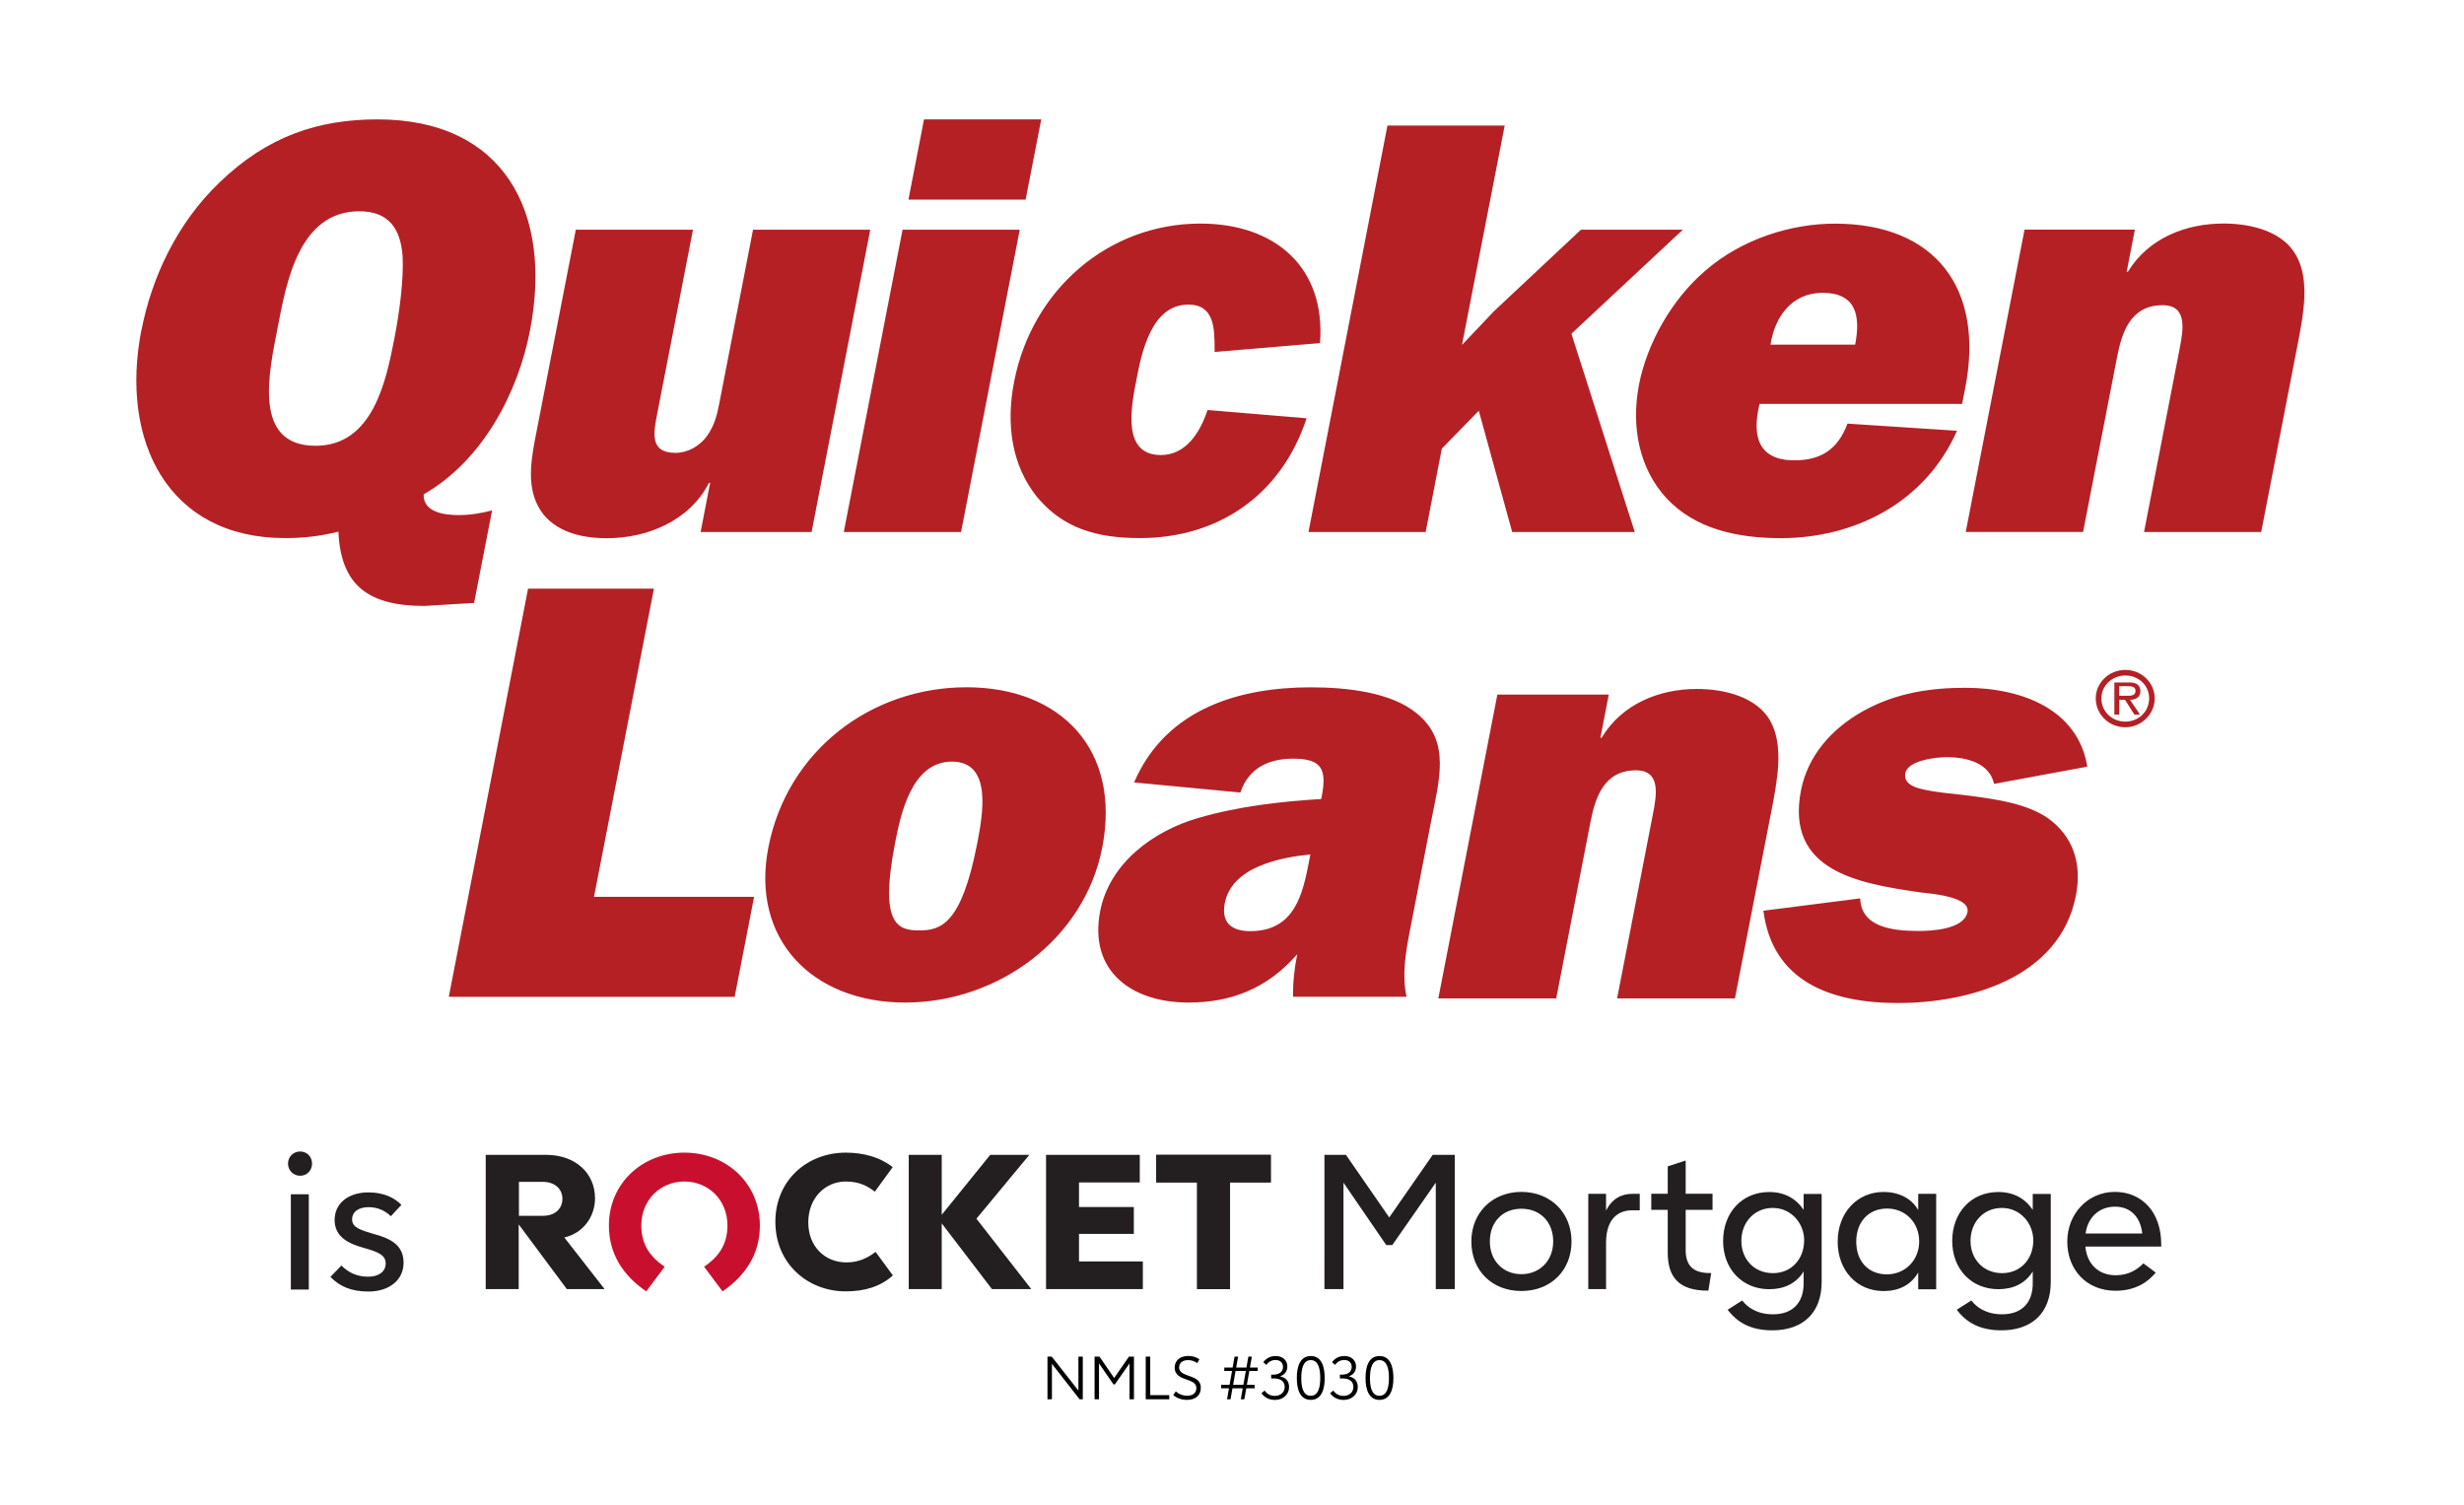 <svg xmlns="http://www.w3.org/2000/svg" xmlns:xlink="http://www.w3.org/1999/xlink" viewBox="0 0 410.29 250.64" xmlns:v="https://vecta.io/nano"><path d="M23.53 55.03C19.97 73.32 27.86 89.6 47.48 89.6c2.94 0 5.86-.3 8.87-1.08.39 9.12 5.18 12.38 14.33 12.38l8.26-.5 3-15.41c-1.87.49-3.7.78-5.57.78-2.46 0-5.92-.49-5.83-3.45 9.98-5.72 15.75-17.16 17.7-27.23 3.87-19.92-4.48-35.21-25.36-35.21-9.86 0-18.3 2.77-26.29 10.46-7.11 6.8-11.32 15.81-13.05 24.7m29 19.19c-10.53 0-7.77-12.16-6.31-19.67 1.42-7.32 3.47-19.38 13.61-19.38 5.02 0 6.88 3.06 7.2 7.52.2 4.04-.58 9.59-1.37 13.64-1.38 7.11-3.58 17.89-13.12 17.89m64.11 14.36l1.59-8.2h-.19c-3.32 6.5-10.5 9.23-16.99 9.23-4.14 0-8-.95-10.49-3.84-2.85-3.56-2.39-7.99-1.47-12.74l6.77-34.79h19.51l-5.92 30.45c-.63 3.26-1.41 6.71 3.02 6.71 1.96 0 4.03-1.09 5.26-2.86 1.21-1.68 1.65-3.45 2.01-5.33l5.63-28.97h19.52l-9.77 50.34h-18.48zm54.12-55.35h-19.51l2.59-13.36h19.52l-2.6 13.36zm-10.75 55.35H140.5l9.79-50.34h19.51l-9.77 50.34zm57.54-18.95c-4.31 13.05-14.93 19.96-27.76 19.96-7.29 0-12.87-1.68-17.18-6.91-4.12-5.15-5.17-11.96-3.76-19.15 2.95-15.19 15.56-26.31 31.03-26.31 12.42 0 20.87 7.29 19.9 19.9l-17.55 1.48v-.5c-.02-3.44-.04-7.39-4.38-7.39-6.22 0-7.81 8.19-8.66 12.62-.93 4.73-2.32 12.43 4.09 12.43 4.24 0 6.57-3.85 7.77-7.5l16.51 1.38zm44.09-14.07l10.55 33.02H251.8l-5.56-20.19-6.16 6.31-2.69 13.88h-19.51l13.15-67.68h19.52l-7.11 36.53 5.33-5.62 14.48-13.57h16.97l-18.56 17.32zm45.98 14.95c-1.63 4.35-4.44 6.13-8.87 6.13-5.92 0-7.12-3.95-5.78-9.39h33.73l.52-2.66c3.21-16.52-4.94-27.36-21.7-27.36-7.2 0-15.37 2.47-21.53 7.79-5.67 4.82-9.76 12.18-11.09 18.99-1.39 7.21.12 14.13 4.6 18.97 4.73 5.04 11.62 6.62 19.03 6.62 11.94 0 23.88-5.63 29.32-17.88l-18.22-1.19zm-12.83-13.13c.7-4.61 3.55-8.63 8.67-8.63 5.53 0 6.38 3.73 5.43 8.63h-14.1zm60.67-19.14l-1.36 7.01h.2c3.49-5.72 9.8-8.04 15.93-8.04 4.73 0 9.89 1.35 12.08 5.29 2.35 4.15 1.23 9.89.21 15.1l-6.02 30.98h-19.51l5.92-30.48c.59-3.07 1.41-7.29-2.81-7.29-5.43 0-6.82 4.63-7.61 8.69l-5.65 29.07h-19.54l9.79-50.34h18.35zM122.33 165.99h-47.6l13.2-67.97h20.96l-9.98 51.31h26.66l-3.24 16.66zm38.61-51.55c-15.85 0-29.85 10.51-33 26.68-2.97 15.31 7.34 25.82 22.78 25.82s29.85-10.51 32.82-25.82c3.15-16.17-6.77-26.68-22.61-26.68m-2.41 12.38c6.74 0 5.14 8.79 4.2 13.61-2.62 13.52-6.09 14.5-9.66 14.5s-6.66-.98-4.03-14.5c.94-4.82 2.74-13.61 9.49-13.61m75.69 39.17c-.79-3.59-.16-7.34.57-11.1l3.43-17.68c1.4-7.22 3.47-13.73-2.27-18.4-4.26-3.56-11.73-4.36-17.68-4.36-11.38 0-24.01 3.27-29.42 15.84l17.7 1.68c1.42-4.25 4.95-5.64 8.82-5.64 4.76 0 5.6 1.79 4.72 6.33l-.08.39c-6.71.41-13.7 1.19-20.52 3.17-7.46 2.17-14.73 7.5-16.29 15.51-1.92 10.03 5.29 15.21 14.7 15.21 6.94 0 13.02-2.2 18.11-8.04-.47 2.41-.73 4.79-.68 7.08h18.89zm-16.2-22.73c-1.07 5.56-2.39 11.79-9.82 11.79-3.07 0-4.88-1.38-4.25-4.65 1.2-6.14 9.41-7.63 14.26-8.13l-.2.99zm49.87-27.6l-1.39 7.2h.19c3.47-5.75 9.74-8.14 15.87-8.14 4.76 0 9.93 1.4 12.17 5.21 2.37 4.17 1.24 9.93.23 15.16l-6.06 31.16h-19.62l5.96-30.67c.59-3.07 1.42-7.31-2.82-7.31-5.41 0-6.81 4.65-7.61 8.78l-5.67 29.2H239.5l9.83-50.59h18.55zm41.87 33.93c.14 4.84 5.47 5.43 9.73 5.43 1.97 0 7.56-.2 8.13-3.16.5-2.57-6.13-3.05-7.88-3.27-10.3-1.48-22.46-3.55-19.84-16.98 1.11-5.73 5.07-10.27 10.39-13.23 5.53-3.06 11.33-3.85 16.97-3.85 9.51 0 18.79 3.66 20.31 13.13l-15.51 2.87c-.8-3.47-4.48-4.45-7.94-4.45-1.58 0-6.42.49-6.85 2.66-.3 1.59 1.23 2.28 2.47 2.58 2.06.59 5.96.89 8.28 1.19 4.43.59 9.45 1.28 13.03 3.75 4.07 2.95 5.68 7.41 4.63 12.84-2.72 13.96-18.23 17.92-29.6 17.92s-20.95-3.67-22.44-15.37l16.14-2.06zm44.02-33.74c.76 0 1.82.14 1.82-.81 0-.69-.61-.78-1.3-.78h-1.42v1.6h.9zm2.57 3.14h-.94l-1.56-2.47h-.96v2.47h-.81v-5.35h2.39c.47 0 .92.03 1.34.26.4.24.61.7.61 1.15 0 1.06-.75 1.44-1.73 1.48l1.67 2.47zm-6.43-2.7c0 2.18 1.76 3.87 3.98 3.87s3.97-1.69 3.97-3.87-1.77-3.81-3.97-3.81-3.98 1.7-3.98 3.81m-.94 0c0-2.61 2.21-4.74 4.92-4.74s4.9 2.13 4.9 4.74-2.19 4.81-4.9 4.81-4.92-2.14-4.92-4.81" fill="#b52025"/><g fill="#231f20"><path d="M162.59 202.93l9.13 11.72h-6.55l-8.36-10.94v10.94h-5.49V192.3h5.49v9.98l8.08-9.98h6.51l-8.81 10.63m17.08 7.12h10.63v4.6h-16.12V192.3h15.61v4.6h-10.12v4.09h9.13v4.47h-9.13v4.59m12.86-17.75v4.59h6.81v17.76h5.48v-17.76h6.78v-4.59h-19.07"/><path d="M192.53 192.3v4.59h6.81v17.76h5.48v-17.76h6.78v-4.59h-19.07m-98.56 13.76l6.7 8.59h-6.29l-8.01-10.77v10.77h-5.49V192.3h10.06c4.79 0 8.14 2.97 8.14 7.25 0 3.03-1.95 5.78-5.11 6.51m-.32-6.45c0-1.66-1.31-2.81-3.22-2.81h-4.02v5.65h4.02c1.95 0 3.22-1.15 3.22-2.84z"/></g><path d="M113.95,196.74c4.03,0,7.18,3.08,7.18,7.32,0,3.36-1.66,5.35-3.89,6.87l3.07,4.1c3.82-2.6,6.22-6.22,6.22-10.97,0-7.01-5.57-12.13-12.57-12.13s-12.57,5.12-12.57,12.13c0,4.75,2.39,8.37,6.22,10.97l3.07-4.1c-2.24-1.51-3.89-3.51-3.89-6.87,0-4.24,3.15-7.32,7.18-7.32" fill="#c8102e"/><path d="M145.8 208.46l2.88 3.92c-2.09 1.86-4.68 2.65-7.86 2.65-6.29 0-11.71-4.59-11.71-11.58s5.39-11.52 11.71-11.52c3.05 0 5.78.79 7.83 2.42l-2.98 4.08c-1.22-.96-2.64-1.69-4.82-1.69-3.47 0-6.26 2.76-6.26 6.8s2.79 6.67 6.35 6.67c2.08 0 3.6-.79 4.85-1.75m74.75-16.16h3.58l7.21 10.42 7.24-10.42h3.68v22.35h-3.17v-17.72l-7.24 10.39h-1.01l-7.12-10.39v17.72h-3.17V192.3M245 206.72c0-4.78 3.49-8.25 8.34-8.25s8.34 3.46 8.34 8.25-3.4 8.25-8.34 8.25-8.34-3.43-8.34-8.25m13.63 0c0-3.24-2.17-5.45-5.29-5.45s-5.26 2.2-5.26 5.45 2.24 5.45 5.26 5.45 5.29-2.23 5.29-5.45zm14.41-7.93v2.74h-1.23c-3.02 0-4.38 2.2-4.38 5.41v7.71h-2.96v-15.86h2.96v2.8c1.01-2.05 2.64-2.8 4.41-2.8h1.2m4.66 9.82v-7.15h-2.74v-2.68h2.74v-4.56l2.99-.98v5.54h4.47v2.68h-4.47v6.74c0 2.67 1.42 3.78 3.97 3.78h.28l-.47 2.93h-.13c-4.47 0-6.64-1.95-6.64-6.3m25.63-9.82v14.67c0 5.22-3.18 8.06-8.22 8.06-3.59 0-5.85-1.32-7.43-3.43l2.42-1.54c.88 1.13 2.45 2.3 5.13 2.3 3.21 0 5.1-1.86 5.1-5.16v-1.98c-1.23 2.01-3.24 2.96-5.73 2.96-4.47 0-7.68-3.34-7.68-8.03s3.12-8.15 7.68-8.15c2.55 0 4.44 1.07 5.73 2.96v-2.64h2.99m-2.9 7.74c0-2.86-2.17-5.41-5.23-5.41s-5.23 2.39-5.23 5.48 2.17 5.38 5.26 5.38 5.19-2.36 5.19-5.45zm21.98-7.76v15.9h-2.99v-2.8c-1.26 2.17-3.34 3.09-5.76 3.09-4.47 0-7.65-3.43-7.65-8.22s3.21-8.28 7.65-8.28c2.45 0 4.63 1.01 5.76 3.02v-2.71h2.99m-2.83 7.93c0-3.15-2.3-5.48-5.35-5.48s-5.13 2.2-5.13 5.51 2.05 5.45 5.1 5.45 5.38-2.36 5.38-5.48zm21.91-7.93v14.67c0 5.22-3.18 8.06-8.22 8.06-3.59 0-5.86-1.32-7.43-3.43l2.42-1.54c.88 1.13 2.46 2.3 5.13 2.3 3.21 0 5.1-1.86 5.1-5.16v-1.98c-1.23 2.01-3.24 2.96-5.73 2.96-4.47 0-7.68-3.34-7.68-8.03s3.12-8.15 7.68-8.15c2.55 0 4.44 1.07 5.73 2.96v-2.64h2.99m-2.9 7.74c0-2.86-2.17-5.41-5.23-5.41s-5.22 2.39-5.22 5.48 2.17 5.38 5.26 5.38 5.19-2.36 5.19-5.45zm21.29 1.02h-12.62c.28 2.96 2.23 4.78 5.04 4.78 2.23 0 3.62-.98 4.63-1.98l2.05 1.54c-1.26 1.51-3.27 3.02-6.7 3.02-4.88 0-8.03-3.56-8.03-8.18s3.4-8.28 7.93-8.28 7.71 3.4 7.71 8.69v.41m-3.15-2.17c-.31-2.8-2.01-4.47-4.53-4.47s-4.53 1.64-4.91 4.47h9.44zM47.96 193.76c0-1.13.88-2.02 2.02-2.02s1.98.88 1.98 2.02-.85 2.02-1.98 2.02-2.02-.88-2.02-2.02zm.47 5.1h2.99v15.87h-2.99v-15.87zm6.59 13.76l1.83-1.89c1.13 1.13 2.52 1.86 4.47 1.86 1.67 0 2.9-.79 2.9-2.2s-1.23-1.92-3.68-2.61c-2.52-.69-4.82-1.83-4.82-4.63s2.3-4.6 5.64-4.6c2.68 0 4.44 1.01 5.48 2.08l-1.76 1.89c-.85-.85-2.11-1.51-3.68-1.51-1.73 0-2.77.79-2.77 2.05 0 1.32 1.39 1.76 3.53 2.39 2.83.76 5.04 1.83 5.04 4.82 0 2.83-2.33 4.79-5.86 4.79-2.93 0-4.82-.91-6.3-2.42z" fill="#231f20"/><path d="M180.3 225.9v7.1h-.53l-4.61-5.9v5.9h-.74v-7.1h.71l4.44 5.65v-5.65h.73zm1.96 0h.82l2.44 3.56 2.47-3.56h.83v7.1h-.74v-5.97l-2.44 3.49h-.23l-2.41-3.49V233h-.74v-7.1zm12.44 6.41v.69h-3.92v-7.1h.75v6.41h3.17zm.66-.01l.43-.61c.45.43 1.13.72 1.92.72.92 0 1.5-.45 1.5-1.27s-.66-1.08-1.63-1.42c-.86-.3-1.98-.69-1.98-2 0-1.19.92-1.93 2.26-1.93.78 0 1.36.22 1.86.55l-.35.64c-.38-.27-.9-.5-1.52-.5-.93 0-1.51.46-1.51 1.22s.63 1.04 1.56 1.38c1.04.37 2.05.7 2.05 2.02s-.96 2-2.3 2c-.93 0-1.72-.3-2.29-.8zm12.67-4.01l-.41 2.3h1.29v.58h-1.39l-.32 1.83h-.59l.32-1.83h-1.71l-.32 1.83h-.58l.32-1.83h-1.3v-.58h1.4l.41-2.3h-1.29v-.57h1.39l.32-1.82h.59l-.32 1.82h1.71l.32-1.82h.58l-.32 1.82h1.3v.57h-1.4zm-.58 0h-1.71l-.41 2.3h1.71l.41-2.3z"/><use xlink:href="#B"/><use xlink:href="#C"/><use xlink:href="#B" x="11.44"/><use xlink:href="#C" x="11.44"/><defs ><path id="B" d="M210.05 231.98l.54-.43c.29.46.85.89 1.69.89.96 0 1.64-.62 1.64-1.49 0-1.03-.8-1.42-1.85-1.42h-.4v-.63h.4c1.06-.02 1.57-.57 1.57-1.29 0-.68-.46-1.15-1.25-1.15-.72 0-1.21.38-1.53.81l-.51-.44c.45-.57 1.09-1.03 2.06-1.03 1.18 0 1.95.72 1.95 1.73 0 .83-.45 1.4-1.22 1.65.87.19 1.51.69 1.51 1.79 0 1.2-.97 2.14-2.35 2.14-1.1 0-1.86-.53-2.25-1.13z"/><path id="C" d="M215.94 229.47c0-1.86.5-3.67 2.32-3.67s2.32 1.81 2.32 3.67-.52 3.63-2.32 3.63-2.32-1.78-2.32-3.63zm3.9-.01c0-1.44-.28-2.98-1.58-2.98s-1.58 1.55-1.58 2.99.27 2.95 1.58 2.95 1.58-1.54 1.58-2.96z"/></defs></svg>